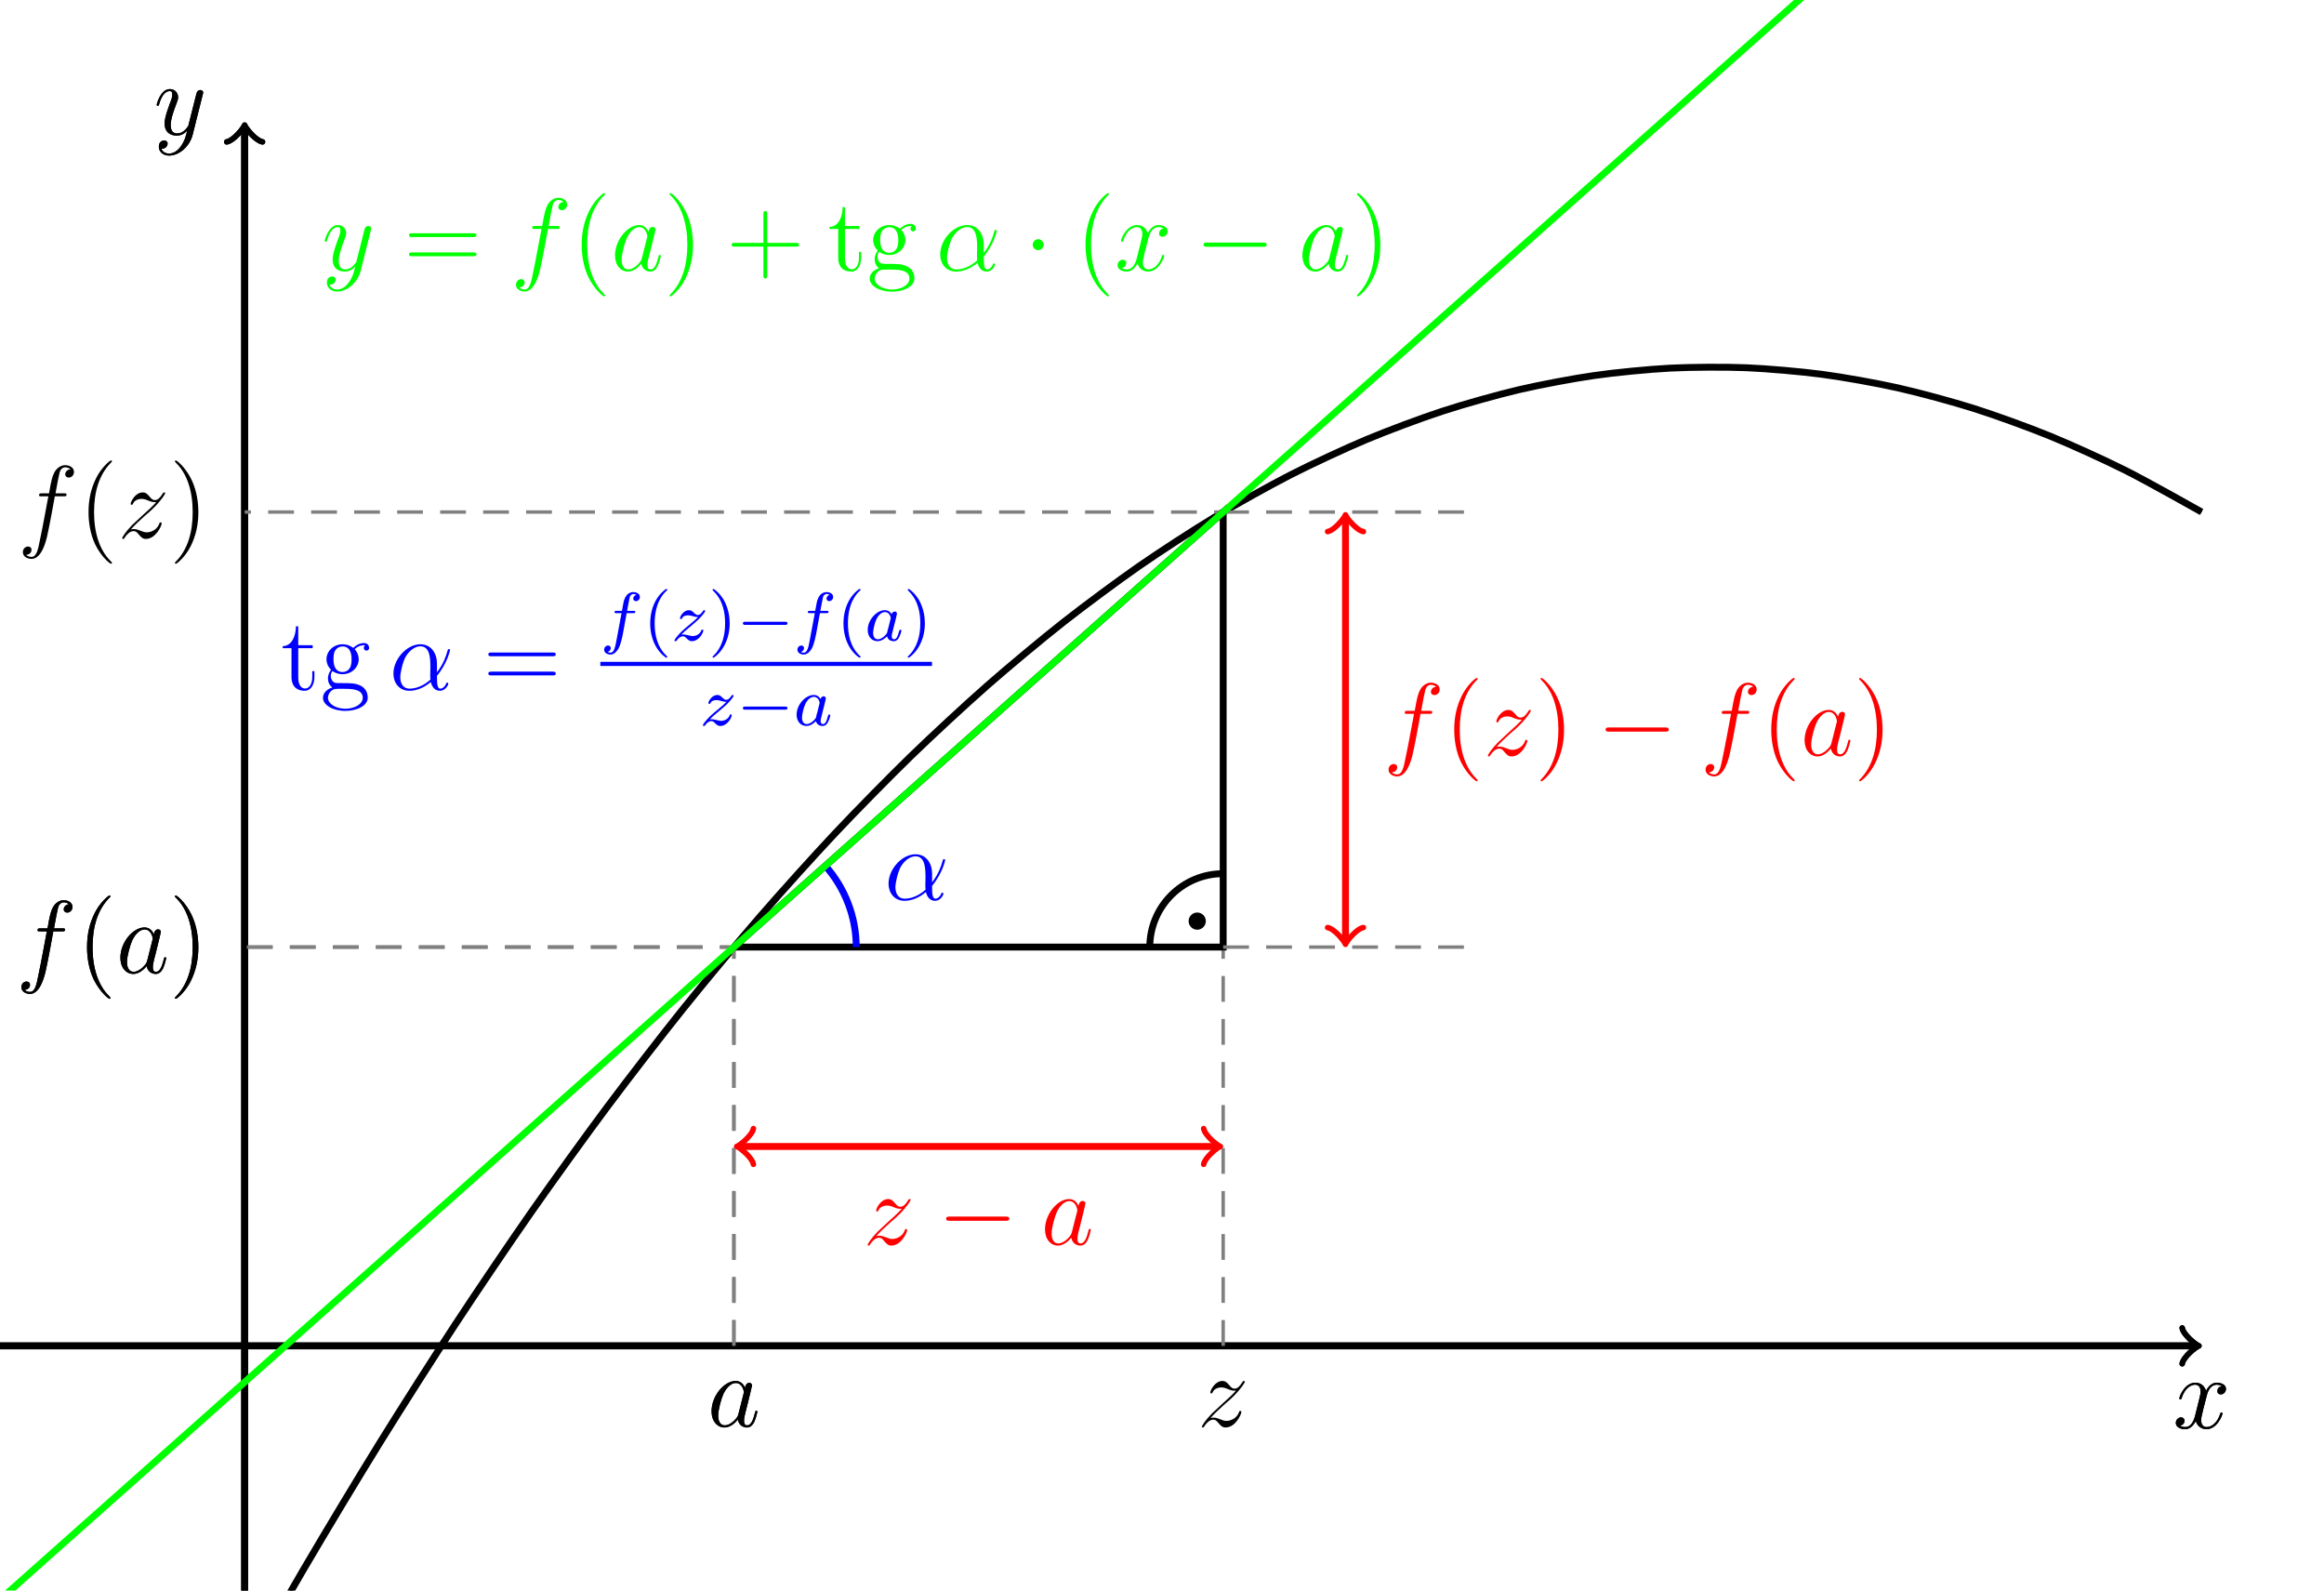 <?xml version="1.0" encoding="UTF-8"?>
<svg xmlns="http://www.w3.org/2000/svg" xmlns:xlink="http://www.w3.org/1999/xlink" width="269.291pt" height="184.252pt" viewBox="0 0 269.291 184.252" version="1.1">
<defs>
<g>
<symbol overflow="visible" id="glyph0-0">
<path style="stroke:none;" d=""/>
</symbol>
<symbol overflow="visible" id="glyph0-1">
<path style="stroke:none;" d="M 5.672 -4.875 C 5.281 -4.812 5.141 -4.516 5.141 -4.297 C 5.141 -4 5.359 -3.906 5.531 -3.906 C 5.891 -3.906 6.141 -4.219 6.141 -4.547 C 6.141 -5.047 5.562 -5.266 5.062 -5.266 C 4.344 -5.266 3.938 -4.547 3.828 -4.328 C 3.547 -5.219 2.812 -5.266 2.594 -5.266 C 1.375 -5.266 0.734 -3.703 0.734 -3.438 C 0.734 -3.391 0.781 -3.328 0.859 -3.328 C 0.953 -3.328 0.984 -3.406 1 -3.453 C 1.406 -4.781 2.219 -5.031 2.562 -5.031 C 3.094 -5.031 3.203 -4.531 3.203 -4.25 C 3.203 -3.984 3.125 -3.703 2.984 -3.125 L 2.578 -1.5 C 2.406 -0.781 2.062 -0.125 1.422 -0.125 C 1.359 -0.125 1.062 -0.125 0.812 -0.281 C 1.25 -0.359 1.344 -0.719 1.344 -0.859 C 1.344 -1.094 1.156 -1.25 0.938 -1.25 C 0.641 -1.25 0.328 -0.984 0.328 -0.609 C 0.328 -0.109 0.891 0.125 1.406 0.125 C 1.984 0.125 2.391 -0.328 2.641 -0.828 C 2.828 -0.125 3.438 0.125 3.875 0.125 C 5.094 0.125 5.734 -1.453 5.734 -1.703 C 5.734 -1.766 5.688 -1.812 5.625 -1.812 C 5.516 -1.812 5.5 -1.75 5.469 -1.656 C 5.141 -0.609 4.453 -0.125 3.906 -0.125 C 3.484 -0.125 3.266 -0.438 3.266 -0.922 C 3.266 -1.188 3.312 -1.375 3.5 -2.156 L 3.922 -3.797 C 4.094 -4.5 4.5 -5.031 5.062 -5.031 C 5.078 -5.031 5.422 -5.031 5.672 -4.875 Z M 5.672 -4.875 "/>
</symbol>
<symbol overflow="visible" id="glyph0-2">
<path style="stroke:none;" d="M 3.141 1.344 C 2.828 1.797 2.359 2.203 1.766 2.203 C 1.625 2.203 1.047 2.172 0.875 1.625 C 0.906 1.641 0.969 1.641 0.984 1.641 C 1.344 1.641 1.594 1.328 1.594 1.047 C 1.594 0.781 1.359 0.688 1.188 0.688 C 0.984 0.688 0.578 0.828 0.578 1.406 C 0.578 2.016 1.094 2.438 1.766 2.438 C 2.969 2.438 4.172 1.344 4.5 0.016 L 5.672 -4.656 C 5.688 -4.703 5.719 -4.781 5.719 -4.859 C 5.719 -5.031 5.562 -5.156 5.391 -5.156 C 5.281 -5.156 5.031 -5.109 4.938 -4.75 L 4.047 -1.234 C 4 -1.016 4 -0.984 3.891 -0.859 C 3.656 -0.531 3.266 -0.125 2.688 -0.125 C 2.016 -0.125 1.953 -0.781 1.953 -1.094 C 1.953 -1.781 2.281 -2.703 2.609 -3.562 C 2.734 -3.906 2.812 -4.078 2.812 -4.312 C 2.812 -4.812 2.453 -5.266 1.859 -5.266 C 0.766 -5.266 0.328 -3.531 0.328 -3.438 C 0.328 -3.391 0.375 -3.328 0.453 -3.328 C 0.562 -3.328 0.578 -3.375 0.625 -3.547 C 0.906 -4.547 1.359 -5.031 1.828 -5.031 C 1.938 -5.031 2.141 -5.031 2.141 -4.641 C 2.141 -4.328 2.016 -3.984 1.828 -3.531 C 1.25 -1.953 1.25 -1.562 1.25 -1.281 C 1.25 -0.141 2.062 0.125 2.656 0.125 C 3 0.125 3.438 0.016 3.844 -0.438 L 3.859 -0.422 C 3.688 0.281 3.562 0.75 3.141 1.344 Z M 3.141 1.344 "/>
</symbol>
<symbol overflow="visible" id="glyph0-3">
<path style="stroke:none;" d="M 3.594 -1.422 C 3.531 -1.219 3.531 -1.188 3.375 -0.969 C 3.109 -0.641 2.578 -0.125 2.016 -0.125 C 1.531 -0.125 1.25 -0.562 1.25 -1.266 C 1.25 -1.922 1.625 -3.266 1.859 -3.766 C 2.266 -4.609 2.828 -5.031 3.281 -5.031 C 4.078 -5.031 4.234 -4.047 4.234 -3.953 C 4.234 -3.938 4.203 -3.797 4.188 -3.766 Z M 4.359 -4.484 C 4.234 -4.797 3.906 -5.266 3.281 -5.266 C 1.938 -5.266 0.484 -3.531 0.484 -1.75 C 0.484 -0.578 1.172 0.125 1.984 0.125 C 2.641 0.125 3.203 -0.391 3.531 -0.781 C 3.656 -0.078 4.219 0.125 4.578 0.125 C 4.938 0.125 5.219 -0.094 5.438 -0.531 C 5.625 -0.938 5.797 -1.656 5.797 -1.703 C 5.797 -1.766 5.75 -1.812 5.672 -1.812 C 5.562 -1.812 5.562 -1.75 5.516 -1.578 C 5.328 -0.875 5.109 -0.125 4.609 -0.125 C 4.266 -0.125 4.25 -0.438 4.25 -0.672 C 4.25 -0.938 4.281 -1.078 4.391 -1.547 C 4.469 -1.844 4.531 -2.109 4.625 -2.453 C 5.062 -4.25 5.172 -4.672 5.172 -4.75 C 5.172 -4.906 5.047 -5.047 4.859 -5.047 C 4.484 -5.047 4.391 -4.625 4.359 -4.484 Z M 4.359 -4.484 "/>
</symbol>
<symbol overflow="visible" id="glyph0-4">
<path style="stroke:none;" d="M 5.328 -4.812 C 5.562 -4.812 5.672 -4.812 5.672 -5.031 C 5.672 -5.156 5.562 -5.156 5.359 -5.156 L 4.391 -5.156 C 4.609 -6.391 4.781 -7.234 4.875 -7.609 C 4.953 -7.906 5.203 -8.172 5.516 -8.172 C 5.766 -8.172 6.016 -8.062 6.125 -7.953 C 5.672 -7.906 5.516 -7.562 5.516 -7.359 C 5.516 -7.125 5.703 -6.984 5.922 -6.984 C 6.172 -6.984 6.531 -7.188 6.531 -7.641 C 6.531 -8.141 6.031 -8.422 5.5 -8.422 C 4.984 -8.422 4.484 -8.031 4.25 -7.562 C 4.031 -7.141 3.906 -6.719 3.641 -5.156 L 2.828 -5.156 C 2.609 -5.156 2.484 -5.156 2.484 -4.938 C 2.484 -4.812 2.562 -4.812 2.797 -4.812 L 3.562 -4.812 C 3.344 -3.688 2.859 -0.984 2.578 0.281 C 2.375 1.328 2.203 2.203 1.609 2.203 C 1.562 2.203 1.219 2.203 1 1.969 C 1.609 1.922 1.609 1.406 1.609 1.391 C 1.609 1.141 1.438 1 1.203 1 C 0.969 1 0.609 1.203 0.609 1.656 C 0.609 2.172 1.141 2.438 1.609 2.438 C 2.828 2.438 3.328 0.25 3.453 -0.344 C 3.672 -1.266 4.25 -4.453 4.312 -4.812 Z M 5.328 -4.812 "/>
</symbol>
<symbol overflow="visible" id="glyph0-5">
<path style="stroke:none;" d="M 1.516 -0.969 C 2.031 -1.547 2.453 -1.922 3.047 -2.469 C 3.766 -3.078 4.078 -3.375 4.25 -3.562 C 5.078 -4.391 5.5 -5.078 5.5 -5.172 C 5.5 -5.266 5.406 -5.266 5.375 -5.266 C 5.297 -5.266 5.266 -5.219 5.219 -5.141 C 4.906 -4.625 4.625 -4.375 4.312 -4.375 C 4.062 -4.375 3.938 -4.484 3.703 -4.766 C 3.453 -5.062 3.25 -5.266 2.906 -5.266 C 2.031 -5.266 1.5 -4.188 1.5 -3.938 C 1.5 -3.891 1.516 -3.828 1.625 -3.828 C 1.719 -3.828 1.734 -3.875 1.766 -3.953 C 1.969 -4.438 2.547 -4.516 2.766 -4.516 C 3.031 -4.516 3.266 -4.438 3.516 -4.328 C 3.969 -4.141 4.156 -4.141 4.281 -4.141 C 4.359 -4.141 4.406 -4.141 4.469 -4.141 C 4.078 -3.688 3.438 -3.109 2.891 -2.625 L 1.688 -1.5 C 0.953 -0.766 0.516 -0.062 0.516 0.031 C 0.516 0.094 0.578 0.125 0.641 0.125 C 0.719 0.125 0.734 0.109 0.812 -0.031 C 1 -0.328 1.391 -0.781 1.828 -0.781 C 2.078 -0.781 2.203 -0.688 2.438 -0.391 C 2.672 -0.125 2.875 0.125 3.25 0.125 C 4.422 0.125 5.094 -1.406 5.094 -1.672 C 5.094 -1.719 5.078 -1.797 4.953 -1.797 C 4.859 -1.797 4.859 -1.75 4.812 -1.625 C 4.547 -0.922 3.844 -0.641 3.375 -0.641 C 3.125 -0.641 2.891 -0.719 2.641 -0.828 C 2.156 -1.016 2.031 -1.016 1.875 -1.016 C 1.75 -1.016 1.625 -1.016 1.516 -0.969 Z M 1.516 -0.969 "/>
</symbol>
<symbol overflow="visible" id="glyph0-6">
<path style="stroke:none;" d="M 5.531 -3.031 C 5.531 -4.188 4.875 -5.266 3.609 -5.266 C 2.047 -5.266 0.484 -3.562 0.484 -1.859 C 0.484 -0.828 1.125 0.125 2.344 0.125 C 3.078 0.125 3.969 -0.172 4.812 -0.891 C 4.984 -0.219 5.359 0.125 5.875 0.125 C 6.516 0.125 6.844 -0.547 6.844 -0.703 C 6.844 -0.812 6.75 -0.812 6.719 -0.812 C 6.625 -0.812 6.609 -0.781 6.578 -0.688 C 6.469 -0.375 6.188 -0.125 5.906 -0.125 C 5.531 -0.125 5.531 -0.891 5.531 -1.609 C 6.75 -3.078 7.047 -4.578 7.047 -4.594 C 7.047 -4.703 6.938 -4.703 6.906 -4.703 C 6.797 -4.703 6.797 -4.656 6.734 -4.453 C 6.594 -3.922 6.281 -2.984 5.531 -2.016 Z M 4.781 -1.172 C 3.734 -0.234 2.781 -0.125 2.359 -0.125 C 1.516 -0.125 1.281 -0.875 1.281 -1.438 C 1.281 -1.953 1.547 -3.172 1.906 -3.828 C 2.406 -4.656 3.078 -5.031 3.609 -5.031 C 4.766 -5.031 4.766 -3.516 4.766 -2.516 C 4.766 -2.219 4.75 -1.906 4.75 -1.609 C 4.75 -1.359 4.766 -1.297 4.781 -1.172 Z M 4.781 -1.172 "/>
</symbol>
<symbol overflow="visible" id="glyph1-0">
<path style="stroke:none;" d=""/>
</symbol>
<symbol overflow="visible" id="glyph1-1">
<path style="stroke:none;" d="M 3.891 2.906 C 3.891 2.875 3.891 2.844 3.688 2.641 C 2.484 1.438 1.812 -0.531 1.812 -2.969 C 1.812 -5.297 2.375 -7.297 3.766 -8.703 C 3.891 -8.812 3.891 -8.828 3.891 -8.875 C 3.891 -8.938 3.828 -8.969 3.781 -8.969 C 3.625 -8.969 2.641 -8.109 2.062 -6.938 C 1.453 -5.719 1.172 -4.453 1.172 -2.969 C 1.172 -1.906 1.344 -0.484 1.953 0.781 C 2.672 2.219 3.641 3 3.781 3 C 3.828 3 3.891 2.969 3.891 2.906 Z M 3.891 2.906 "/>
</symbol>
<symbol overflow="visible" id="glyph1-2">
<path style="stroke:none;" d="M 3.375 -2.969 C 3.375 -3.891 3.25 -5.359 2.578 -6.75 C 1.875 -8.188 0.891 -8.969 0.766 -8.969 C 0.719 -8.969 0.656 -8.938 0.656 -8.875 C 0.656 -8.828 0.656 -8.812 0.859 -8.609 C 2.062 -7.406 2.719 -5.422 2.719 -2.984 C 2.719 -0.672 2.156 1.328 0.781 2.734 C 0.656 2.844 0.656 2.875 0.656 2.906 C 0.656 2.969 0.719 3 0.766 3 C 0.922 3 1.906 2.141 2.484 0.969 C 3.094 -0.25 3.375 -1.547 3.375 -2.969 Z M 3.375 -2.969 "/>
</symbol>
<symbol overflow="visible" id="glyph1-3">
<path style="stroke:none;" d="M 2.016 -4.812 L 3.688 -4.812 L 3.688 -5.156 L 2.016 -5.156 L 2.016 -7.344 L 1.75 -7.344 C 1.734 -6.234 1.297 -5.078 0.219 -5.047 L 0.219 -4.812 L 1.234 -4.812 L 1.234 -1.484 C 1.234 -0.156 2.109 0.125 2.75 0.125 C 3.5 0.125 3.891 -0.625 3.891 -1.484 L 3.891 -2.156 L 3.641 -2.156 L 3.641 -1.5 C 3.641 -0.641 3.281 -0.141 2.828 -0.141 C 2.016 -0.141 2.016 -1.25 2.016 -1.453 Z M 2.016 -4.812 "/>
</symbol>
<symbol overflow="visible" id="glyph1-4">
<path style="stroke:none;" d="M 1.422 -2.156 C 1.984 -1.797 2.469 -1.797 2.594 -1.797 C 3.672 -1.797 4.469 -2.609 4.469 -3.531 C 4.469 -3.844 4.375 -4.297 4 -4.688 C 4.453 -5.156 5.016 -5.156 5.078 -5.156 C 5.125 -5.156 5.188 -5.156 5.234 -5.141 C 5.109 -5.094 5.062 -4.969 5.062 -4.844 C 5.062 -4.672 5.172 -4.531 5.359 -4.531 C 5.469 -4.531 5.672 -4.594 5.672 -4.859 C 5.672 -5.062 5.516 -5.406 5.094 -5.406 C 4.469 -5.406 4 -5.016 3.844 -4.844 C 3.484 -5.109 3.062 -5.266 2.609 -5.266 C 1.531 -5.266 0.734 -4.453 0.734 -3.531 C 0.734 -2.859 1.141 -2.422 1.266 -2.312 C 1.125 -2.125 0.906 -1.781 0.906 -1.312 C 0.906 -0.625 1.328 -0.328 1.422 -0.266 C 0.875 -0.109 0.328 0.328 0.328 0.938 C 0.328 1.766 1.453 2.453 2.922 2.453 C 4.344 2.453 5.516 1.812 5.516 0.922 C 5.516 0.625 5.438 -0.078 4.719 -0.453 C 4.109 -0.766 3.516 -0.766 2.484 -0.766 C 1.75 -0.766 1.672 -0.766 1.453 -0.984 C 1.344 -1.109 1.234 -1.344 1.234 -1.594 C 1.234 -1.797 1.297 -2 1.422 -2.156 Z M 2.609 -2.047 C 1.547 -2.047 1.547 -3.25 1.547 -3.531 C 1.547 -3.734 1.547 -4.234 1.75 -4.547 C 1.984 -4.906 2.344 -5.016 2.594 -5.016 C 3.641 -5.016 3.641 -3.812 3.641 -3.531 C 3.641 -3.328 3.641 -2.828 3.438 -2.516 C 3.219 -2.156 2.859 -2.047 2.609 -2.047 Z M 2.922 2.203 C 1.781 2.203 0.906 1.609 0.906 0.938 C 0.906 0.844 0.938 0.375 1.391 0.062 C 1.656 -0.109 1.75 -0.109 2.594 -0.109 C 3.578 -0.109 4.938 -0.109 4.938 0.938 C 4.938 1.641 4.031 2.203 2.922 2.203 Z M 2.922 2.203 "/>
</symbol>
<symbol overflow="visible" id="glyph1-5">
<path style="stroke:none;" d="M 8.062 -3.875 C 8.234 -3.875 8.453 -3.875 8.453 -4.094 C 8.453 -4.312 8.25 -4.312 8.062 -4.312 L 1.031 -4.312 C 0.859 -4.312 0.641 -4.312 0.641 -4.094 C 0.641 -3.875 0.844 -3.875 1.031 -3.875 Z M 8.062 -1.656 C 8.234 -1.656 8.453 -1.656 8.453 -1.859 C 8.453 -2.094 8.25 -2.094 8.062 -2.094 L 1.031 -2.094 C 0.859 -2.094 0.641 -2.094 0.641 -1.875 C 0.641 -1.656 0.844 -1.656 1.031 -1.656 Z M 8.062 -1.656 "/>
</symbol>
<symbol overflow="visible" id="glyph1-6">
<path style="stroke:none;" d="M 4.766 -2.766 L 8.062 -2.766 C 8.234 -2.766 8.453 -2.766 8.453 -2.969 C 8.453 -3.203 8.25 -3.203 8.062 -3.203 L 4.766 -3.203 L 4.766 -6.5 C 4.766 -6.672 4.766 -6.891 4.547 -6.891 C 4.328 -6.891 4.328 -6.688 4.328 -6.5 L 4.328 -3.203 L 1.031 -3.203 C 0.859 -3.203 0.641 -3.203 0.641 -2.984 C 0.641 -2.766 0.844 -2.766 1.031 -2.766 L 4.328 -2.766 L 4.328 0.531 C 4.328 0.703 4.328 0.922 4.547 0.922 C 4.766 0.922 4.766 0.719 4.766 0.531 Z M 4.766 -2.766 "/>
</symbol>
<symbol overflow="visible" id="glyph2-0">
<path style="stroke:none;" d=""/>
</symbol>
<symbol overflow="visible" id="glyph2-1">
<path style="stroke:none;" d="M 7.875 -2.75 C 8.078 -2.75 8.297 -2.75 8.297 -2.984 C 8.297 -3.234 8.078 -3.234 7.875 -3.234 L 1.406 -3.234 C 1.203 -3.234 0.984 -3.234 0.984 -2.984 C 0.984 -2.75 1.203 -2.75 1.406 -2.75 Z M 7.875 -2.75 "/>
</symbol>
<symbol overflow="visible" id="glyph2-2">
<path style="stroke:none;" d="M 2.297 -2.984 C 2.297 -3.328 2.016 -3.625 1.656 -3.625 C 1.312 -3.625 1.031 -3.328 1.031 -2.984 C 1.031 -2.641 1.312 -2.359 1.656 -2.359 C 2.016 -2.359 2.297 -2.641 2.297 -2.984 Z M 2.297 -2.984 "/>
</symbol>
<symbol overflow="visible" id="glyph3-0">
<path style="stroke:none;" d=""/>
</symbol>
<symbol overflow="visible" id="glyph3-1">
<path style="stroke:none;" d="M 3.047 -3.172 L 3.797 -3.172 C 3.953 -3.172 4.047 -3.172 4.047 -3.328 C 4.047 -3.438 3.938 -3.438 3.812 -3.438 L 3.094 -3.438 C 3.234 -4.156 3.312 -4.609 3.391 -4.969 C 3.422 -5.094 3.438 -5.188 3.562 -5.281 C 3.672 -5.375 3.734 -5.391 3.812 -5.391 C 3.938 -5.391 4.062 -5.359 4.172 -5.297 C 4.125 -5.281 4.078 -5.266 4.047 -5.234 C 3.906 -5.156 3.812 -5.016 3.812 -4.859 C 3.812 -4.672 3.953 -4.562 4.125 -4.562 C 4.359 -4.562 4.578 -4.766 4.578 -5.047 C 4.578 -5.422 4.188 -5.609 3.812 -5.609 C 3.531 -5.609 3.031 -5.484 2.781 -4.75 C 2.703 -4.562 2.703 -4.547 2.5 -3.438 L 1.891 -3.438 C 1.734 -3.438 1.641 -3.438 1.641 -3.281 C 1.641 -3.172 1.75 -3.172 1.875 -3.172 L 2.453 -3.172 L 1.875 -0.078 C 1.719 0.719 1.609 1.406 1.172 1.406 C 1.156 1.406 0.984 1.406 0.844 1.312 C 1.203 1.219 1.203 0.891 1.203 0.875 C 1.203 0.688 1.062 0.578 0.891 0.578 C 0.672 0.578 0.438 0.766 0.438 1.062 C 0.438 1.406 0.781 1.625 1.172 1.625 C 1.672 1.625 2 1.109 2.109 0.922 C 2.391 0.391 2.578 -0.609 2.594 -0.688 Z M 3.047 -3.172 "/>
</symbol>
<symbol overflow="visible" id="glyph3-2">
<path style="stroke:none;" d="M 1.156 -0.688 C 1.438 -0.984 1.531 -1.078 2.234 -1.656 C 2.312 -1.734 2.875 -2.188 3.094 -2.406 C 3.594 -2.891 3.906 -3.328 3.906 -3.422 C 3.906 -3.484 3.844 -3.516 3.781 -3.516 C 3.703 -3.516 3.703 -3.5 3.625 -3.375 C 3.375 -3.016 3.203 -2.953 3.047 -2.953 C 2.906 -2.953 2.812 -3.016 2.641 -3.172 C 2.438 -3.375 2.281 -3.516 2.031 -3.516 C 1.391 -3.516 0.984 -2.797 0.984 -2.578 C 0.984 -2.578 0.984 -2.484 1.109 -2.484 C 1.188 -2.484 1.219 -2.516 1.25 -2.609 C 1.344 -2.844 1.688 -2.922 1.922 -2.922 C 2.109 -2.922 2.297 -2.875 2.5 -2.812 C 2.828 -2.719 2.906 -2.719 3.078 -2.719 C 2.922 -2.547 2.688 -2.328 2.078 -1.828 C 1.75 -1.547 1.406 -1.281 1.188 -1.062 C 0.609 -0.484 0.344 -0.094 0.344 -0.016 C 0.344 0.062 0.406 0.078 0.469 0.078 C 0.547 0.078 0.562 0.062 0.609 0 C 0.766 -0.234 1.016 -0.484 1.312 -0.484 C 1.5 -0.484 1.578 -0.422 1.734 -0.266 C 1.984 -0.016 2.125 0.078 2.359 0.078 C 3.188 0.078 3.688 -0.906 3.688 -1.156 C 3.688 -1.234 3.641 -1.266 3.562 -1.266 C 3.484 -1.266 3.469 -1.219 3.438 -1.125 C 3.281 -0.734 2.844 -0.516 2.453 -0.516 C 2.297 -0.516 2.125 -0.562 1.875 -0.625 C 1.547 -0.703 1.469 -0.703 1.344 -0.703 C 1.266 -0.703 1.219 -0.703 1.156 -0.688 Z M 1.156 -0.688 "/>
</symbol>
<symbol overflow="visible" id="glyph3-3">
<path style="stroke:none;" d="M 3.125 -3.031 C 3.047 -3.172 2.828 -3.516 2.328 -3.516 C 1.391 -3.516 0.344 -2.406 0.344 -1.234 C 0.344 -0.391 0.875 0.078 1.484 0.078 C 2 0.078 2.438 -0.328 2.578 -0.484 C 2.719 0.062 3.266 0.078 3.359 0.078 C 3.734 0.078 3.906 -0.219 3.969 -0.359 C 4.141 -0.641 4.25 -1.109 4.25 -1.141 C 4.25 -1.188 4.219 -1.25 4.125 -1.25 C 4.031 -1.25 4.016 -1.188 3.953 -1 C 3.844 -0.562 3.703 -0.141 3.391 -0.141 C 3.203 -0.141 3.125 -0.297 3.125 -0.516 C 3.125 -0.656 3.203 -0.922 3.25 -1.125 C 3.297 -1.328 3.422 -1.797 3.453 -1.938 L 3.609 -2.547 C 3.656 -2.734 3.734 -3.078 3.734 -3.109 C 3.734 -3.297 3.578 -3.359 3.484 -3.359 C 3.359 -3.359 3.156 -3.281 3.125 -3.031 Z M 2.578 -0.859 C 2.188 -0.312 1.766 -0.141 1.516 -0.141 C 1.141 -0.141 0.969 -0.484 0.969 -0.891 C 0.969 -1.266 1.172 -2.125 1.359 -2.469 C 1.578 -2.953 1.969 -3.297 2.344 -3.297 C 2.859 -3.297 3.016 -2.703 3.016 -2.609 C 3.016 -2.578 2.812 -1.797 2.766 -1.594 C 2.656 -1.219 2.656 -1.203 2.578 -0.859 Z M 2.578 -0.859 "/>
</symbol>
<symbol overflow="visible" id="glyph4-0">
<path style="stroke:none;" d=""/>
</symbol>
<symbol overflow="visible" id="glyph4-1">
<path style="stroke:none;" d="M 2.656 1.984 C 2.719 1.984 2.812 1.984 2.812 1.891 C 2.812 1.859 2.812 1.859 2.703 1.75 C 1.609 0.719 1.344 -0.75 1.344 -1.984 C 1.344 -4.281 2.281 -5.359 2.688 -5.734 C 2.812 -5.828 2.812 -5.844 2.812 -5.875 C 2.812 -5.922 2.781 -5.969 2.703 -5.969 C 2.578 -5.969 2.172 -5.562 2.109 -5.5 C 1.047 -4.375 0.828 -2.953 0.828 -1.984 C 0.828 -0.203 1.562 1.234 2.656 1.984 Z M 2.656 1.984 "/>
</symbol>
<symbol overflow="visible" id="glyph4-2">
<path style="stroke:none;" d="M 2.469 -1.984 C 2.469 -2.75 2.328 -3.656 1.844 -4.594 C 1.453 -5.328 0.719 -5.969 0.578 -5.969 C 0.5 -5.969 0.484 -5.922 0.484 -5.875 C 0.484 -5.844 0.484 -5.828 0.578 -5.734 C 1.688 -4.672 1.938 -3.219 1.938 -1.984 C 1.938 0.297 1 1.375 0.594 1.75 C 0.484 1.844 0.484 1.859 0.484 1.891 C 0.484 1.938 0.5 1.984 0.578 1.984 C 0.703 1.984 1.109 1.578 1.172 1.516 C 2.234 0.391 2.469 -1.031 2.469 -1.984 Z M 2.469 -1.984 "/>
</symbol>
<symbol overflow="visible" id="glyph5-0">
<path style="stroke:none;" d=""/>
</symbol>
<symbol overflow="visible" id="glyph5-1">
<path style="stroke:none;" d="M 5.562 -1.812 C 5.703 -1.812 5.875 -1.812 5.875 -1.984 C 5.875 -2.172 5.703 -2.172 5.562 -2.172 L 1 -2.172 C 0.875 -2.172 0.703 -2.172 0.703 -1.984 C 0.703 -1.812 0.875 -1.812 1 -1.812 Z M 5.562 -1.812 "/>
</symbol>
</g>
<clipPath id="clip1">
  <path d="M 27 14 L 29 14 L 29 184.254 L 27 184.254 Z M 27 14 "/>
</clipPath>
<clipPath id="clip2">
  <path d="M 0 31 L 267 31 L 267 184.254 L 0 184.254 Z M 0 31 "/>
</clipPath>
<clipPath id="clip3">
  <path d="M 27 14 L 29 14 L 29 184.254 L 27 184.254 Z M 27 14 "/>
</clipPath>
<clipPath id="clip4">
  <path d="M 0 36 L 261 36 L 261 184.254 L 0 184.254 Z M 0 36 "/>
</clipPath>
<clipPath id="clip5">
  <path d="M 0 0 L 267 0 L 267 184.254 L 0 184.254 Z M 0 0 "/>
</clipPath>
</defs>
<g id="surface1">
<path style="fill:none;stroke-width:0.797;stroke-linecap:butt;stroke-linejoin:miter;stroke:rgb(0%,0%,0%);stroke-opacity:1;stroke-miterlimit:10;" d="M -28.346 -0 L 226.068 -0 " transform="matrix(1,0,0,-1,28.346,155.906)"/>
<path style="fill:none;stroke-width:0.638;stroke-linecap:round;stroke-linejoin:round;stroke:rgb(0%,0%,0%);stroke-opacity:1;stroke-miterlimit:10;" d="M -1.554 2.074 C -1.425 1.297 0.001 0.129 0.388 -0 C 0.001 -0.129 -1.425 -1.293 -1.554 -2.071 " transform="matrix(1,0,0,-1,254.413,155.906)"/>
<g style="fill:rgb(0%,0%,0%);fill-opacity:1;">
  <use xlink:href="#glyph0-1" x="251.792" y="165.436"/>
</g>
<g clip-path="url(#clip1)" clip-rule="nonzero">
<path style="fill:none;stroke-width:0.797;stroke-linecap:butt;stroke-linejoin:miter;stroke:rgb(0%,0%,0%);stroke-opacity:1;stroke-miterlimit:10;" d="M 0.002 -28.348 L 0.002 141.027 " transform="matrix(1,0,0,-1,28.346,155.906)"/>
</g>
<path style="fill:none;stroke-width:0.638;stroke-linecap:round;stroke-linejoin:round;stroke:rgb(0%,0%,0%);stroke-opacity:1;stroke-miterlimit:10;" d="M -1.554 2.073 C -1.425 1.295 0 0.131 0.387 -0.002 C 0 -0.131 -1.425 -1.295 -1.554 -2.072 " transform="matrix(0,-1,-1,0,28.346,14.879)"/>
<g style="fill:rgb(0%,0%,0%);fill-opacity:1;">
  <use xlink:href="#glyph0-2" x="17.827" y="15.585"/>
</g>
<g clip-path="url(#clip2)" clip-rule="nonzero">
<path style="fill:none;stroke-width:0.797;stroke-linecap:butt;stroke-linejoin:miter;stroke:rgb(0%,0%,0%);stroke-opacity:1;stroke-miterlimit:10;" d="M -28.346 -92.387 C -28.346 -92.387 -21.991 -79.387 -19.549 -74.547 C -17.108 -69.707 -13.194 -62.129 -10.752 -57.516 C -8.311 -52.903 -4.397 -45.68 -1.955 -41.293 C 0.486 -36.903 4.4 -30.043 6.841 -25.879 C 9.283 -21.711 13.197 -15.211 15.638 -11.274 C 18.08 -7.332 21.994 -1.192 24.435 2.523 C 26.877 6.242 30.791 12.019 33.232 15.511 C 35.674 19.004 39.588 24.426 42.029 27.691 C 44.47 30.957 48.384 36.019 50.826 39.062 C 53.267 42.105 57.181 46.804 59.623 49.621 C 62.064 52.441 65.978 56.781 68.42 59.375 C 70.861 61.968 74.775 65.949 77.216 68.32 C 79.658 70.687 83.572 74.308 86.013 76.453 C 88.455 78.597 92.369 81.855 94.81 83.777 C 97.252 85.699 101.166 88.597 103.607 90.297 C 106.049 91.992 109.963 94.531 112.404 96.004 C 114.845 97.472 118.759 99.652 121.201 100.902 C 123.642 102.148 127.556 103.969 129.998 104.992 C 132.439 106.015 136.353 107.476 138.795 108.273 C 141.236 109.07 145.15 110.172 147.591 110.746 C 150.033 111.32 153.947 112.058 156.388 112.406 C 158.83 112.758 162.744 113.136 165.185 113.261 C 167.627 113.386 171.541 113.406 173.982 113.308 C 176.424 113.207 180.338 112.867 182.779 112.543 C 185.22 112.222 189.134 111.523 191.576 110.972 C 194.017 110.426 197.931 109.363 200.373 108.59 C 202.814 107.82 206.728 106.398 209.17 105.402 C 211.611 104.406 215.525 102.625 217.966 101.402 C 220.408 100.179 226.763 96.597 226.763 96.597 " transform="matrix(1,0,0,-1,28.346,155.906)"/>
</g>
<path style="fill:none;stroke-width:0.399;stroke-linecap:butt;stroke-linejoin:miter;stroke:rgb(50%,50%,50%);stroke-opacity:1;stroke-dasharray:2.989,1.993;stroke-miterlimit:10;" d="M 56.693 -0 L 56.693 46.195 L 0.002 46.195 " transform="matrix(1,0,0,-1,28.346,155.906)"/>
<g style="fill:rgb(0%,0%,0%);fill-opacity:1;">
  <use xlink:href="#glyph0-3" x="81.967" y="165.237"/>
</g>
<g style="fill:rgb(0%,0%,0%);fill-opacity:1;">
  <use xlink:href="#glyph0-4" x="1.867" y="112.7"/>
</g>
<g style="fill:rgb(0%,0%,0%);fill-opacity:1;">
  <use xlink:href="#glyph1-1" x="8.913" y="112.7"/>
</g>
<g style="fill:rgb(0%,0%,0%);fill-opacity:1;">
  <use xlink:href="#glyph0-3" x="13.465" y="112.7"/>
</g>
<g style="fill:rgb(0%,0%,0%);fill-opacity:1;">
  <use xlink:href="#glyph1-2" x="19.61" y="112.7"/>
</g>
<path style="fill:none;stroke-width:0.797;stroke-linecap:butt;stroke-linejoin:miter;stroke:rgb(0%,0%,0%);stroke-opacity:1;stroke-miterlimit:10;" d="M -28.346 -0 L 226.068 -0 " transform="matrix(1,0,0,-1,28.346,155.906)"/>
<path style="fill:none;stroke-width:0.638;stroke-linecap:round;stroke-linejoin:round;stroke:rgb(0%,0%,0%);stroke-opacity:1;stroke-miterlimit:10;" d="M -1.554 2.074 C -1.425 1.297 0.001 0.129 0.388 -0 C 0.001 -0.129 -1.425 -1.293 -1.554 -2.071 " transform="matrix(1,0,0,-1,254.413,155.906)"/>
<g style="fill:rgb(0%,0%,0%);fill-opacity:1;">
  <use xlink:href="#glyph0-1" x="251.792" y="165.436"/>
</g>
<g clip-path="url(#clip3)" clip-rule="nonzero">
<path style="fill:none;stroke-width:0.797;stroke-linecap:butt;stroke-linejoin:miter;stroke:rgb(0%,0%,0%);stroke-opacity:1;stroke-miterlimit:10;" d="M 0.002 -28.348 L 0.002 141.027 " transform="matrix(1,0,0,-1,28.346,155.906)"/>
</g>
<path style="fill:none;stroke-width:0.638;stroke-linecap:round;stroke-linejoin:round;stroke:rgb(0%,0%,0%);stroke-opacity:1;stroke-miterlimit:10;" d="M -1.554 2.073 C -1.425 1.295 0 0.131 0.387 -0.002 C 0 -0.131 -1.425 -1.295 -1.554 -2.072 " transform="matrix(0,-1,-1,0,28.346,14.879)"/>
<g style="fill:rgb(0%,0%,0%);fill-opacity:1;">
  <use xlink:href="#glyph0-2" x="17.827" y="15.585"/>
</g>
<g clip-path="url(#clip4)" clip-rule="nonzero">
<path style="fill:none;stroke-width:0.399;stroke-linecap:butt;stroke-linejoin:miter;stroke:rgb(0%,0%,0%);stroke-opacity:1;stroke-miterlimit:10;" d="M -28.346 -92.387 C -28.346 -92.387 -21.991 -79.387 -19.549 -74.547 C -17.108 -69.707 -13.194 -62.129 -10.752 -57.516 C -8.311 -52.903 -4.397 -45.68 -1.955 -41.293 C 0.486 -36.903 4.4 -30.043 6.841 -25.879 C 9.283 -21.711 13.197 -15.211 15.638 -11.274 C 18.08 -7.332 21.994 -1.192 24.435 2.523 C 26.877 6.242 30.791 12.019 33.232 15.511 C 35.674 19.004 39.588 24.426 42.029 27.691 C 44.47 30.957 48.384 36.019 50.826 39.062 C 53.267 42.105 57.181 46.804 59.623 49.621 C 62.064 52.441 65.978 56.781 68.42 59.375 C 70.861 61.968 74.775 65.949 77.216 68.32 C 79.658 70.687 83.572 74.308 86.013 76.453 C 88.455 78.597 92.369 81.855 94.81 83.777 C 97.252 85.699 101.166 88.597 103.607 90.297 C 106.049 91.992 109.963 94.531 112.404 96.004 C 114.845 97.472 118.759 99.652 121.201 100.902 C 123.642 102.148 127.556 103.969 129.998 104.992 C 132.439 106.015 136.353 107.476 138.795 108.273 C 141.236 109.07 145.15 110.172 147.591 110.746 C 150.033 111.32 153.947 112.058 156.388 112.406 C 158.83 112.758 162.744 113.136 165.185 113.261 C 167.627 113.386 171.541 113.406 173.982 113.308 C 176.424 113.207 180.338 112.867 182.779 112.543 C 185.22 112.222 189.134 111.523 191.576 110.972 C 194.017 110.426 197.931 109.363 200.373 108.59 C 202.814 107.82 206.728 106.398 209.17 105.402 C 211.611 104.406 215.525 102.625 217.966 101.402 C 220.408 100.179 226.763 96.597 226.763 96.597 " transform="matrix(1,0,0,-1,28.346,155.906)"/>
</g>
<path style="fill:none;stroke-width:0.399;stroke-linecap:butt;stroke-linejoin:miter;stroke:rgb(50%,50%,50%);stroke-opacity:1;stroke-dasharray:2.989,1.993;stroke-miterlimit:10;" d="M 56.693 -0 L 56.693 46.195 L 0.002 46.195 " transform="matrix(1,0,0,-1,28.346,155.906)"/>
<g style="fill:rgb(0%,0%,0%);fill-opacity:1;">
  <use xlink:href="#glyph0-3" x="81.967" y="165.237"/>
</g>
<g style="fill:rgb(0%,0%,0%);fill-opacity:1;">
  <use xlink:href="#glyph0-4" x="1.867" y="112.7"/>
</g>
<g style="fill:rgb(0%,0%,0%);fill-opacity:1;">
  <use xlink:href="#glyph1-1" x="8.913" y="112.7"/>
</g>
<g style="fill:rgb(0%,0%,0%);fill-opacity:1;">
  <use xlink:href="#glyph0-3" x="13.465" y="112.7"/>
</g>
<g style="fill:rgb(0%,0%,0%);fill-opacity:1;">
  <use xlink:href="#glyph1-2" x="19.61" y="112.7"/>
</g>
<path style="fill:none;stroke-width:0.399;stroke-linecap:butt;stroke-linejoin:miter;stroke:rgb(50%,50%,50%);stroke-opacity:1;stroke-dasharray:2.989,1.993;stroke-miterlimit:10;" d="M 113.388 -0 L 113.388 96.59 L 0.002 96.59 " transform="matrix(1,0,0,-1,28.346,155.906)"/>
<g style="fill:rgb(0%,0%,0%);fill-opacity:1;">
  <use xlink:href="#glyph0-5" x="138.747" y="165.237"/>
</g>
<g style="fill:rgb(0%,0%,0%);fill-opacity:1;">
  <use xlink:href="#glyph0-4" x="2.041" y="62.306"/>
</g>
<g style="fill:rgb(0%,0%,0%);fill-opacity:1;">
  <use xlink:href="#glyph1-1" x="9.087" y="62.306"/>
</g>
<g style="fill:rgb(0%,0%,0%);fill-opacity:1;">
  <use xlink:href="#glyph0-5" x="13.64" y="62.306"/>
</g>
<g style="fill:rgb(0%,0%,0%);fill-opacity:1;">
  <use xlink:href="#glyph1-2" x="19.61" y="62.306"/>
</g>
<path style="fill:none;stroke-width:0.797;stroke-linecap:butt;stroke-linejoin:miter;stroke:rgb(0%,0%,0%);stroke-opacity:1;stroke-miterlimit:10;" d="M 56.693 46.195 L 113.388 46.195 L 113.388 96.59 L 56.693 46.195 " transform="matrix(1,0,0,-1,28.346,155.906)"/>
<path style="fill:none;stroke-width:0.797;stroke-linecap:butt;stroke-linejoin:miter;stroke:rgb(0%,0%,0%);stroke-opacity:1;stroke-miterlimit:10;" d="M 104.884 46.195 C 104.884 50.89 108.689 54.699 113.388 54.699 " transform="matrix(1,0,0,-1,28.346,155.906)"/>
<path style=" stroke:none;fill-rule:nonzero;fill:rgb(0%,0%,0%);fill-opacity:1;" d="M 139.723 106.703 C 139.723 106.152 139.277 105.707 138.727 105.707 C 138.176 105.707 137.73 106.152 137.73 106.703 C 137.73 107.254 138.176 107.699 138.727 107.699 C 139.277 107.699 139.723 107.254 139.723 106.703 Z M 139.723 106.703 "/>
<path style="fill:none;stroke-width:0.797;stroke-linecap:butt;stroke-linejoin:miter;stroke:rgb(100%,0%,0%);stroke-opacity:1;stroke-miterlimit:10;" d="M 57.4 23.097 L 112.681 23.097 " transform="matrix(1,0,0,-1,28.346,155.906)"/>
<path style="fill:none;stroke-width:0.638;stroke-linecap:round;stroke-linejoin:round;stroke:rgb(100%,0%,0%);stroke-opacity:1;stroke-miterlimit:10;" d="M -1.554 2.07 C -1.425 1.297 0.001 0.129 0.388 0 C 0.001 -0.129 -1.425 -1.297 -1.554 -2.074 " transform="matrix(-1,0,0,1,85.747,132.808)"/>
<path style="fill:none;stroke-width:0.638;stroke-linecap:round;stroke-linejoin:round;stroke:rgb(100%,0%,0%);stroke-opacity:1;stroke-miterlimit:10;" d="M -1.553 2.074 C -1.424 1.297 0.001 0.129 0.388 -0 C 0.001 -0.129 -1.424 -1.297 -1.553 -2.07 " transform="matrix(1,0,0,-1,141.026,132.808)"/>
<g style="fill:rgb(100%,0%,0%);fill-opacity:1;">
  <use xlink:href="#glyph0-5" x="100.022" y="144.165"/>
</g>
<g style="fill:rgb(100%,0%,0%);fill-opacity:1;">
  <use xlink:href="#glyph2-1" x="108.649" y="144.165"/>
</g>
<g style="fill:rgb(100%,0%,0%);fill-opacity:1;">
  <use xlink:href="#glyph0-3" x="120.604" y="144.165"/>
</g>
<path style="fill:none;stroke-width:0.399;stroke-linecap:butt;stroke-linejoin:miter;stroke:rgb(50%,50%,50%);stroke-opacity:1;stroke-dasharray:2.989,1.993;stroke-miterlimit:10;" d="M 113.388 46.195 L 141.732 46.195 " transform="matrix(1,0,0,-1,28.346,155.906)"/>
<path style="fill:none;stroke-width:0.399;stroke-linecap:butt;stroke-linejoin:miter;stroke:rgb(50%,50%,50%);stroke-opacity:1;stroke-dasharray:2.989,1.993;stroke-miterlimit:10;" d="M 113.388 96.59 L 141.732 96.59 " transform="matrix(1,0,0,-1,28.346,155.906)"/>
<path style="fill:none;stroke-width:0.797;stroke-linecap:butt;stroke-linejoin:miter;stroke:rgb(100%,0%,0%);stroke-opacity:1;stroke-miterlimit:10;" d="M 127.56 46.902 L 127.56 95.883 " transform="matrix(1,0,0,-1,28.346,155.906)"/>
<path style="fill:none;stroke-width:0.638;stroke-linecap:round;stroke-linejoin:round;stroke:rgb(100%,0%,0%);stroke-opacity:1;stroke-miterlimit:10;" d="M -1.554 2.074 C -1.425 1.297 0 0.129 0.387 -0 C 0 -0.129 -1.425 -1.293 -1.554 -2.071 " transform="matrix(0,1,1,0,155.907,109.004)"/>
<path style="fill:none;stroke-width:0.638;stroke-linecap:round;stroke-linejoin:round;stroke:rgb(100%,0%,0%);stroke-opacity:1;stroke-miterlimit:10;" d="M -1.554 2.071 C -1.425 1.293 0.001 0.129 0.387 0 C 0.001 -0.129 -1.425 -1.297 -1.554 -2.074 " transform="matrix(0,-1,-1,0,155.907,60.024)"/>
<g style="fill:rgb(100%,0%,0%);fill-opacity:1;">
  <use xlink:href="#glyph0-4" x="160.289" y="87.503"/>
</g>
<g style="fill:rgb(100%,0%,0%);fill-opacity:1;">
  <use xlink:href="#glyph1-1" x="167.335" y="87.503"/>
</g>
<g style="fill:rgb(100%,0%,0%);fill-opacity:1;">
  <use xlink:href="#glyph0-5" x="171.887" y="87.503"/>
</g>
<g style="fill:rgb(100%,0%,0%);fill-opacity:1;">
  <use xlink:href="#glyph1-2" x="177.858" y="87.503"/>
</g>
<g style="fill:rgb(100%,0%,0%);fill-opacity:1;">
  <use xlink:href="#glyph2-1" x="185.067" y="87.503"/>
</g>
<g style="fill:rgb(100%,0%,0%);fill-opacity:1;">
  <use xlink:href="#glyph0-4" x="197.022" y="87.503"/>
</g>
<g style="fill:rgb(100%,0%,0%);fill-opacity:1;">
  <use xlink:href="#glyph1-1" x="204.069" y="87.503"/>
</g>
<g style="fill:rgb(100%,0%,0%);fill-opacity:1;">
  <use xlink:href="#glyph0-3" x="208.621" y="87.503"/>
</g>
<g style="fill:rgb(100%,0%,0%);fill-opacity:1;">
  <use xlink:href="#glyph1-2" x="214.766" y="87.503"/>
</g>
<path style="fill:none;stroke-width:0.797;stroke-linecap:butt;stroke-linejoin:miter;stroke:rgb(0%,0%,100%);stroke-opacity:1;stroke-miterlimit:10;" d="M 70.869 46.195 C 70.869 49.664 69.591 53.015 67.287 55.609 " transform="matrix(1,0,0,-1,28.346,155.906)"/>
<g style="fill:rgb(0%,0%,100%);fill-opacity:1;">
  <use xlink:href="#glyph0-6" x="102.474" y="104.226"/>
</g>
<g style="fill:rgb(0%,0%,100%);fill-opacity:1;">
  <use xlink:href="#glyph1-3" x="32.543" y="79.897"/>
  <use xlink:href="#glyph1-4" x="37.096" y="79.897"/>
</g>
<g style="fill:rgb(0%,0%,100%);fill-opacity:1;">
  <use xlink:href="#glyph0-6" x="45.103" y="79.897"/>
</g>
<g style="fill:rgb(0%,0%,100%);fill-opacity:1;">
  <use xlink:href="#glyph1-5" x="55.946" y="79.897"/>
</g>
<g style="fill:rgb(0%,0%,100%);fill-opacity:1;">
  <use xlink:href="#glyph3-1" x="69.567" y="74.198"/>
</g>
<g style="fill:rgb(0%,0%,100%);fill-opacity:1;">
  <use xlink:href="#glyph4-1" x="74.514" y="74.198"/>
</g>
<g style="fill:rgb(0%,0%,100%);fill-opacity:1;">
  <use xlink:href="#glyph3-2" x="77.807" y="74.198"/>
</g>
<g style="fill:rgb(0%,0%,100%);fill-opacity:1;">
  <use xlink:href="#glyph4-2" x="82.083" y="74.198"/>
</g>
<g style="fill:rgb(0%,0%,100%);fill-opacity:1;">
  <use xlink:href="#glyph5-1" x="85.376" y="74.198"/>
</g>
<g style="fill:rgb(0%,0%,100%);fill-opacity:1;">
  <use xlink:href="#glyph3-1" x="91.962" y="74.198"/>
</g>
<g style="fill:rgb(0%,0%,100%);fill-opacity:1;">
  <use xlink:href="#glyph4-1" x="96.909" y="74.198"/>
</g>
<g style="fill:rgb(0%,0%,100%);fill-opacity:1;">
  <use xlink:href="#glyph3-3" x="100.202" y="74.198"/>
</g>
<g style="fill:rgb(0%,0%,100%);fill-opacity:1;">
  <use xlink:href="#glyph4-2" x="104.7" y="74.198"/>
</g>
<path style="fill:none;stroke-width:0.478;stroke-linecap:butt;stroke-linejoin:miter;stroke:rgb(0%,0%,100%);stroke-opacity:1;stroke-miterlimit:10;" d="M -0.001 0.002 L 38.425 0.002 " transform="matrix(1,0,0,-1,69.567,76.908)"/>
<g style="fill:rgb(0%,0%,100%);fill-opacity:1;">
  <use xlink:href="#glyph3-2" x="81.1" y="84.02"/>
</g>
<g style="fill:rgb(0%,0%,100%);fill-opacity:1;">
  <use xlink:href="#glyph5-1" x="85.376" y="84.02"/>
</g>
<g style="fill:rgb(0%,0%,100%);fill-opacity:1;">
  <use xlink:href="#glyph3-3" x="91.962" y="84.02"/>
</g>
<g clip-path="url(#clip5)" clip-rule="nonzero">
<path style="fill:none;stroke-width:0.797;stroke-linecap:butt;stroke-linejoin:miter;stroke:rgb(0%,100%,0%);stroke-opacity:1;stroke-miterlimit:10;" d="M -28.346 -29.395 C -28.346 -29.395 -21.991 -23.746 -19.549 -21.574 C -17.108 -19.407 -13.194 -15.926 -10.752 -13.758 C -8.311 -11.586 -4.397 -8.106 -1.955 -5.938 C 0.486 -3.766 4.4 -0.289 6.841 1.883 C 9.283 4.051 13.197 7.531 15.638 9.703 C 18.08 11.871 21.994 15.351 24.435 17.519 C 26.877 19.691 30.791 23.172 33.232 25.34 C 35.674 27.511 39.588 30.992 42.029 33.16 C 44.47 35.332 48.384 38.808 50.826 40.98 C 53.267 43.148 57.181 46.629 59.623 48.797 C 62.064 50.968 65.978 54.449 68.42 56.617 C 70.861 58.789 74.775 62.269 77.216 64.437 C 79.658 66.609 83.572 70.086 86.013 72.258 C 88.455 74.426 92.369 77.906 94.81 80.078 C 97.252 82.246 101.166 85.726 103.607 87.894 C 106.049 90.066 109.963 93.547 112.404 95.715 C 114.845 97.886 118.759 101.367 121.201 103.535 C 123.642 105.703 127.556 109.183 129.998 111.355 C 132.439 113.523 136.353 117.004 138.795 119.176 C 141.236 121.344 145.15 124.824 147.591 126.992 C 150.033 129.164 153.947 132.644 156.388 134.812 C 158.83 136.984 162.744 140.461 165.185 142.633 C 167.627 144.801 171.541 148.281 173.982 150.453 C 176.424 152.621 180.338 156.101 182.779 158.273 C 185.22 160.441 189.134 163.922 191.576 166.09 C 194.017 168.261 197.931 171.742 200.373 173.91 C 202.814 176.082 206.728 179.558 209.17 181.73 C 211.611 183.898 215.525 187.379 217.966 189.551 C 220.408 191.719 226.763 197.367 226.763 197.367 " transform="matrix(1,0,0,-1,28.346,155.906)"/>
</g>
<g style="fill:rgb(0%,100%,0%);fill-opacity:1;">
  <use xlink:href="#glyph0-2" x="37.299" y="31.335"/>
</g>
<g style="fill:rgb(0%,100%,0%);fill-opacity:1;">
  <use xlink:href="#glyph1-5" x="46.757" y="31.335"/>
</g>
<g style="fill:rgb(0%,100%,0%);fill-opacity:1;">
  <use xlink:href="#glyph0-4" x="59.182" y="31.335"/>
</g>
<g style="fill:rgb(0%,100%,0%);fill-opacity:1;">
  <use xlink:href="#glyph1-1" x="66.229" y="31.335"/>
</g>
<g style="fill:rgb(0%,100%,0%);fill-opacity:1;">
  <use xlink:href="#glyph0-3" x="70.781" y="31.335"/>
</g>
<g style="fill:rgb(0%,100%,0%);fill-opacity:1;">
  <use xlink:href="#glyph1-2" x="76.926" y="31.335"/>
</g>
<g style="fill:rgb(0%,100%,0%);fill-opacity:1;">
  <use xlink:href="#glyph1-6" x="84.133" y="31.335"/>
</g>
<g style="fill:rgb(0%,100%,0%);fill-opacity:1;">
  <use xlink:href="#glyph1-3" x="95.892" y="31.335"/>
  <use xlink:href="#glyph1-4" x="100.444" y="31.335"/>
</g>
<g style="fill:rgb(0%,100%,0%);fill-opacity:1;">
  <use xlink:href="#glyph0-6" x="108.457" y="31.335"/>
</g>
<g style="fill:rgb(0%,100%,0%);fill-opacity:1;">
  <use xlink:href="#glyph2-2" x="118.635" y="31.335"/>
</g>
<g style="fill:rgb(0%,100%,0%);fill-opacity:1;">
  <use xlink:href="#glyph1-1" x="124.612" y="31.335"/>
</g>
<g style="fill:rgb(0%,100%,0%);fill-opacity:1;">
  <use xlink:href="#glyph0-1" x="129.165" y="31.335"/>
</g>
<g style="fill:rgb(0%,100%,0%);fill-opacity:1;">
  <use xlink:href="#glyph2-1" x="138.474" y="31.335"/>
</g>
<g style="fill:rgb(0%,100%,0%);fill-opacity:1;">
  <use xlink:href="#glyph0-3" x="150.429" y="31.335"/>
</g>
<g style="fill:rgb(0%,100%,0%);fill-opacity:1;">
  <use xlink:href="#glyph1-2" x="156.574" y="31.335"/>
</g>
</g>
</svg>
